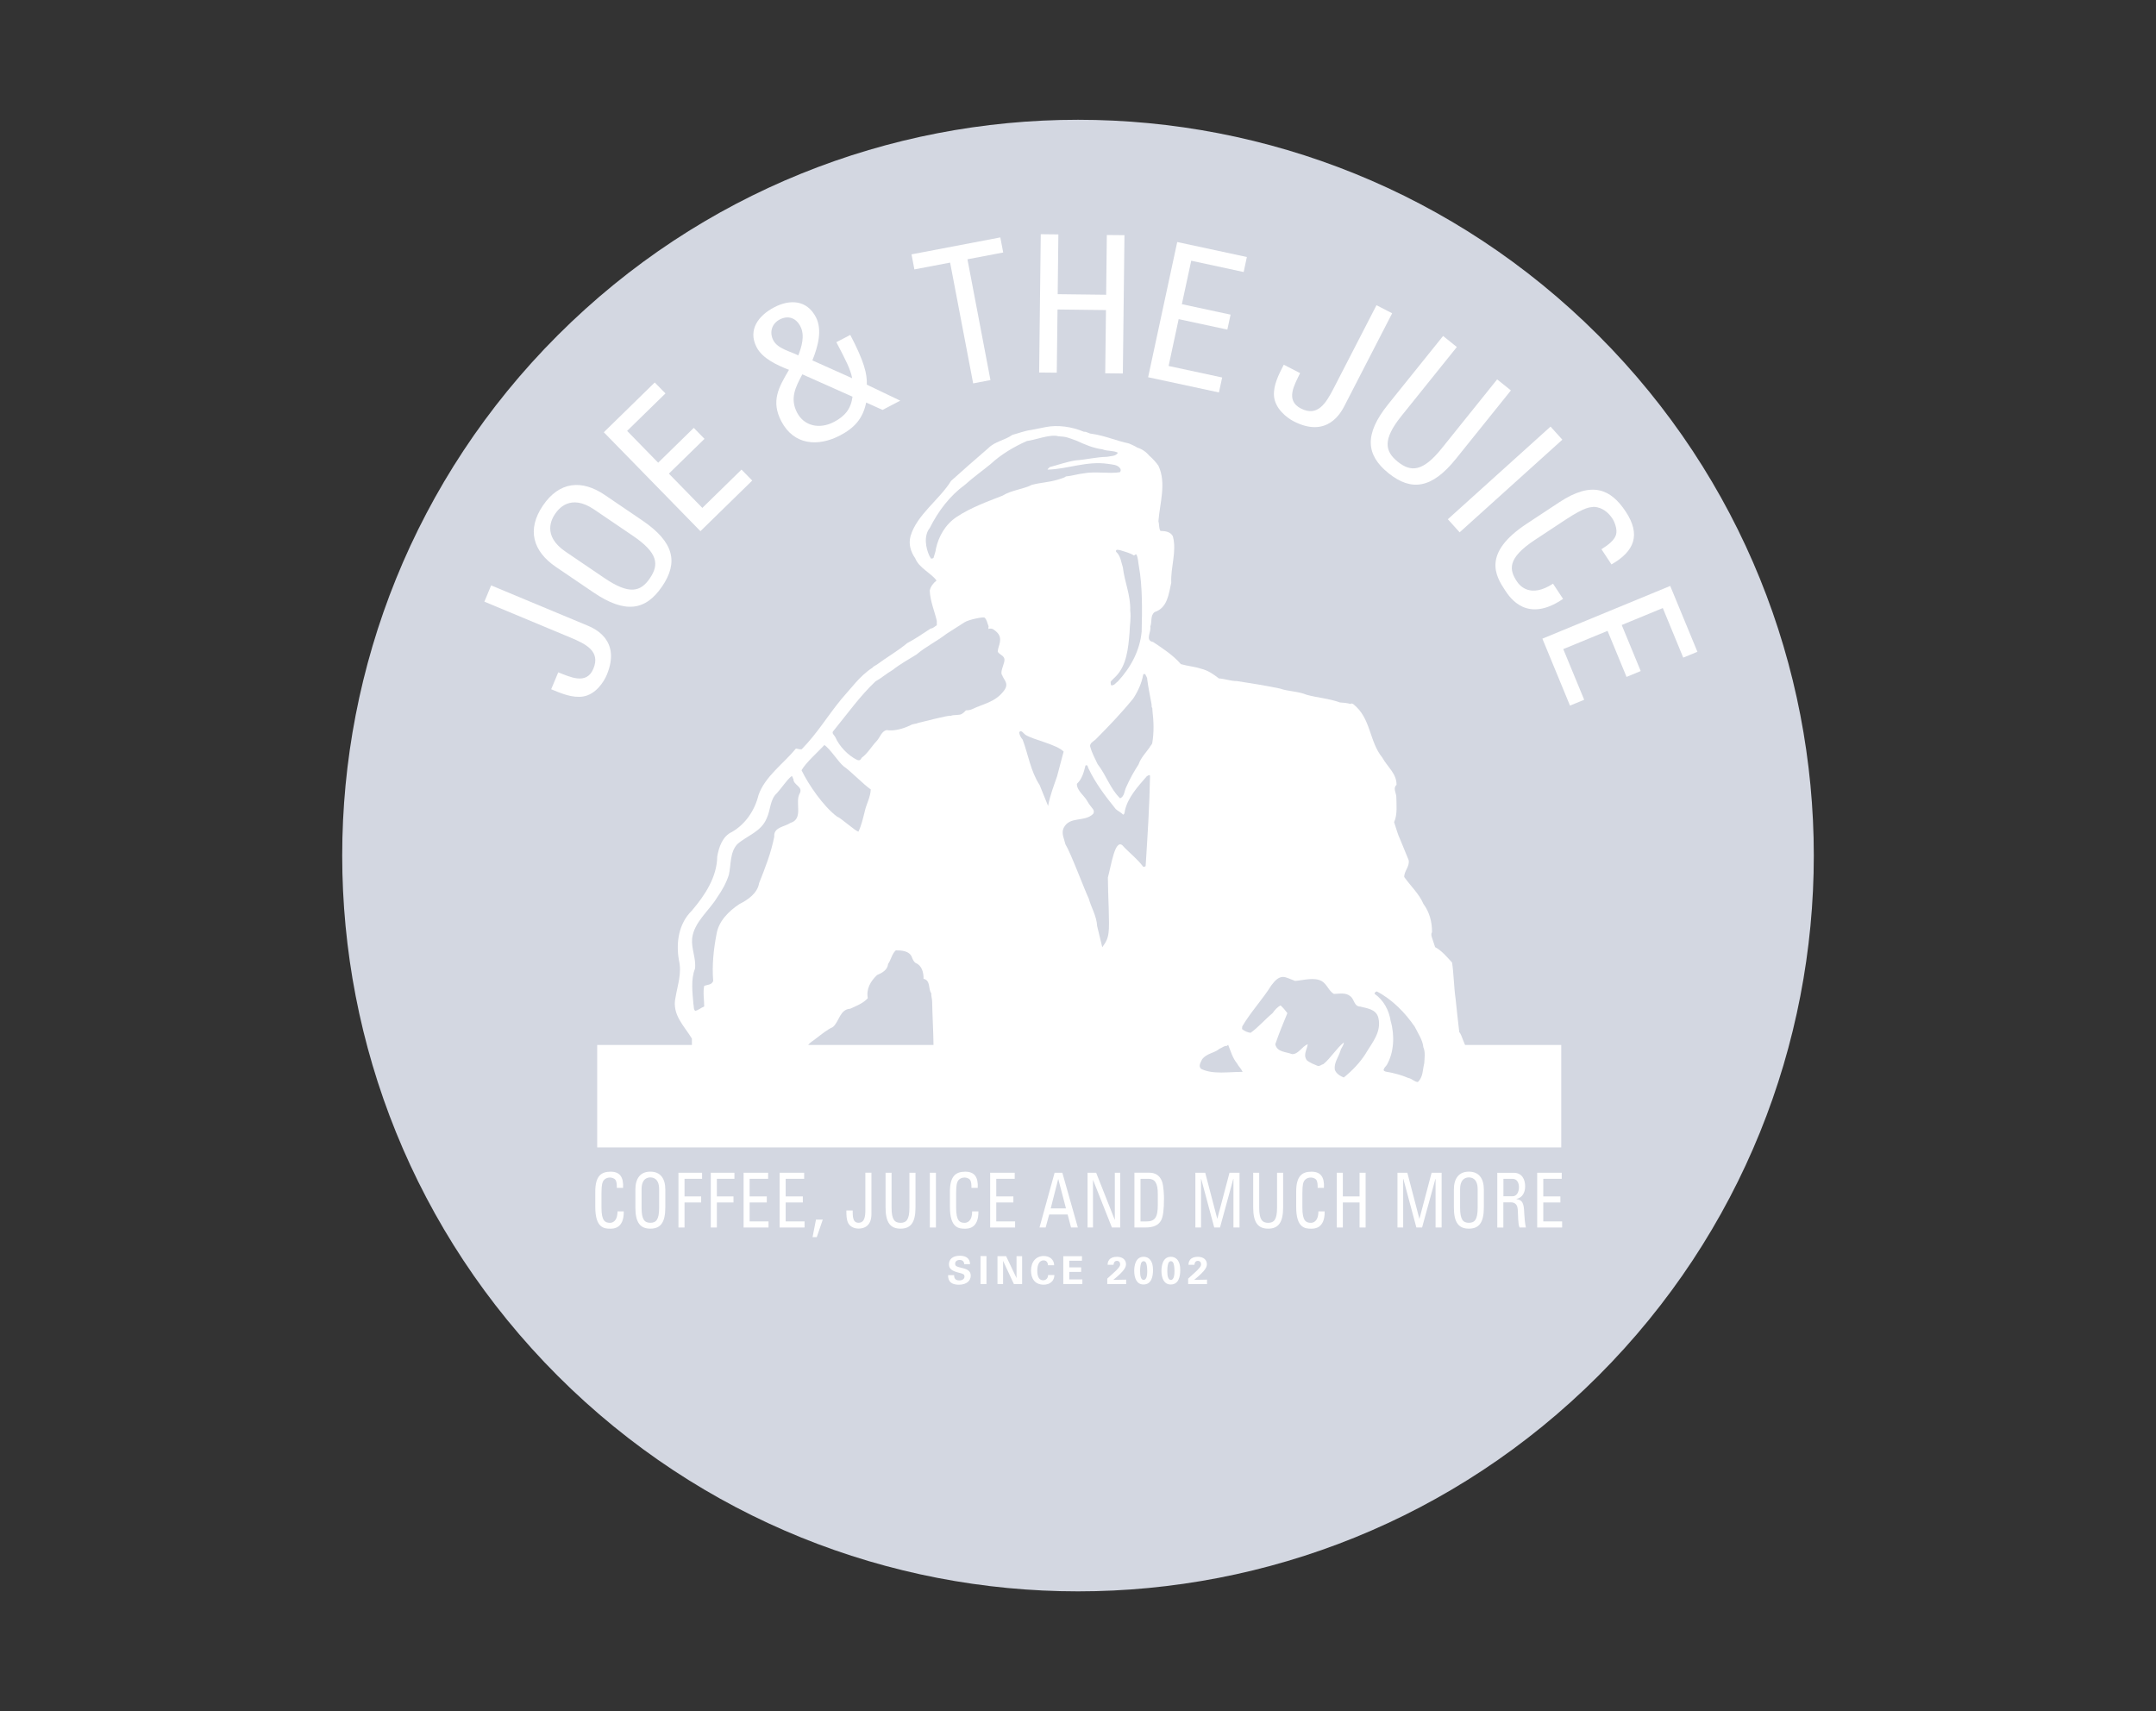 <svg width="126" height="100" viewBox="0 0 126 100" fill="none" xmlns="http://www.w3.org/2000/svg">
<rect x="0" y="0" width="126" height="100" fill="#333333" stroke="none"/>
<g clip-path="url(#clip0_1689_1765)">
<path d="M93.407 80.407C110.2 63.614 110.2 36.388 93.407 19.595C76.614 2.802 49.387 2.802 32.594 19.595C15.801 36.388 15.801 63.614 32.594 80.407C49.387 97.2 76.614 97.2 93.407 80.407Z" fill="#D3D7E1"/>
<path d="M47.613 53.453C47.59 53.478 47.569 53.505 47.548 53.535C47.384 53.781 47.319 54.081 47.369 54.374C47.449 54.842 47.686 55.271 48.042 55.589C48.077 55.622 48.113 55.654 48.151 55.685C48.494 55.988 48.931 56.163 49.389 56.184C49.69 56.196 49.984 56.087 50.201 55.879C50.211 55.868 50.222 55.858 50.23 55.847C50.26 55.816 50.283 55.78 50.3 55.742C50.321 55.698 50.318 55.645 50.295 55.601C50.279 55.57 50.255 55.54 50.228 55.513C50.171 55.458 50.108 55.408 50.043 55.364C49.782 55.189 49.534 54.994 49.301 54.784L49.259 54.742C48.992 54.464 48.735 54.174 48.496 53.873C48.38 53.73 48.25 53.598 48.111 53.478C48.052 53.43 47.987 53.39 47.916 53.365C47.863 53.344 47.804 53.342 47.749 53.356C47.695 53.373 47.649 53.407 47.611 53.451" fill="white"/>
<path d="M48.138 52.892C48.094 52.936 48.056 52.989 48.027 53.046C48.006 53.086 47.995 53.13 47.998 53.176C48.002 53.222 48.021 53.264 48.048 53.3C48.086 53.348 48.132 53.392 48.183 53.426C48.309 53.514 48.437 53.596 48.569 53.672C48.796 53.807 49.011 53.964 49.206 54.141C49.444 54.379 49.66 54.637 49.852 54.91C49.946 55.043 50.051 55.169 50.163 55.289C50.213 55.341 50.27 55.386 50.333 55.419C50.386 55.446 50.445 55.457 50.503 55.451C50.558 55.44 50.611 55.417 50.653 55.381C50.678 55.362 50.701 55.339 50.722 55.316C50.907 55.11 51.002 54.837 50.985 54.559C50.96 54.164 50.812 53.786 50.562 53.477C50.48 53.371 50.39 53.273 50.293 53.18C49.95 52.846 49.507 52.636 49.032 52.583C48.752 52.552 48.471 52.627 48.241 52.793C48.204 52.823 48.168 52.856 48.134 52.89" fill="white"/>
<path d="M53.676 53.178C53.663 53.193 53.65 53.209 53.638 53.224C53.543 53.365 53.508 53.537 53.535 53.706C53.581 53.975 53.718 54.221 53.919 54.404C53.941 54.422 53.962 54.441 53.983 54.458C54.18 54.633 54.43 54.731 54.693 54.744C54.87 54.75 55.04 54.683 55.166 54.561C55.187 54.54 55.204 54.517 55.215 54.492C55.227 54.467 55.225 54.437 55.215 54.412C55.204 54.393 55.191 54.376 55.177 54.361C55.143 54.33 55.107 54.3 55.069 54.275C54.92 54.174 54.777 54.063 54.645 53.943L54.62 53.92C54.466 53.76 54.321 53.594 54.182 53.422C54.115 53.34 54.041 53.264 53.962 53.195C53.928 53.167 53.89 53.144 53.85 53.13C53.821 53.119 53.787 53.117 53.755 53.125C53.724 53.136 53.697 53.155 53.676 53.18" fill="white"/>
<path d="M53.976 52.856C53.951 52.881 53.93 52.913 53.913 52.944C53.901 52.968 53.897 52.993 53.897 53.018C53.899 53.045 53.909 53.069 53.926 53.09C53.949 53.117 53.974 53.142 54.004 53.163C54.075 53.214 54.149 53.26 54.224 53.304C54.355 53.382 54.477 53.472 54.588 53.573C54.725 53.71 54.849 53.857 54.958 54.014C55.013 54.09 55.072 54.164 55.137 54.231C55.166 54.26 55.198 54.286 55.236 54.305C55.265 54.321 55.301 54.328 55.332 54.321C55.364 54.315 55.393 54.303 55.419 54.282C55.433 54.271 55.446 54.258 55.458 54.244C55.563 54.126 55.618 53.968 55.61 53.811C55.595 53.584 55.511 53.367 55.368 53.19C55.322 53.129 55.269 53.073 55.215 53.02C55.019 52.829 54.765 52.707 54.491 52.678C54.332 52.661 54.17 52.703 54.039 52.797C54.016 52.814 53.997 52.833 53.978 52.854" fill="white"/>
<path d="M56.869 54.385C56.858 54.397 56.848 54.41 56.837 54.425C56.758 54.545 56.726 54.692 56.751 54.835C56.791 55.064 56.907 55.272 57.079 55.428C57.096 55.444 57.115 55.459 57.132 55.474C57.3 55.621 57.512 55.707 57.735 55.718C57.886 55.722 58.031 55.665 58.139 55.56C58.156 55.543 58.17 55.522 58.181 55.501C58.191 55.478 58.191 55.453 58.181 55.432C58.172 55.415 58.162 55.402 58.149 55.39C58.122 55.362 58.09 55.337 58.059 55.316C57.928 55.228 57.802 55.129 57.687 55.022C57.552 54.883 57.424 54.738 57.304 54.589C57.247 54.517 57.184 54.454 57.117 54.395C57.087 54.372 57.056 54.353 57.022 54.339C56.997 54.328 56.968 54.328 56.943 54.334C56.915 54.343 56.892 54.36 56.875 54.381" fill="white"/>
<path d="M57.126 54.112C57.105 54.135 57.086 54.16 57.071 54.187C57.06 54.206 57.056 54.229 57.056 54.25C57.058 54.273 57.067 54.294 57.081 54.311C57.1 54.337 57.123 54.355 57.147 54.374C57.208 54.416 57.271 54.456 57.336 54.494C57.447 54.559 57.55 54.637 57.647 54.723C57.763 54.839 57.868 54.965 57.962 55.1C58.008 55.165 58.059 55.226 58.114 55.285C58.139 55.31 58.166 55.331 58.198 55.348C58.223 55.36 58.252 55.367 58.282 55.362C58.309 55.358 58.334 55.346 58.355 55.329C58.368 55.318 58.379 55.308 58.389 55.297C58.479 55.196 58.526 55.064 58.517 54.927C58.505 54.734 58.433 54.549 58.311 54.398C58.271 54.345 58.227 54.297 58.181 54.252C58.015 54.089 57.798 53.986 57.565 53.96C57.428 53.946 57.289 53.981 57.178 54.061C57.159 54.076 57.142 54.091 57.126 54.109" fill="white"/>
<path d="M91.242 61.069H34.901V67.056H91.242V61.069Z" fill="white"/>
<path d="M35.798 66.079C35.947 65.101 36.181 65.7 36.09 64.626C36.084 63.514 35.91 62.944 35.746 61.87C35.746 61.803 35.739 61.757 35.821 61.698C36.467 61.645 37.024 61.511 37.715 61.511C38.369 61.502 39.023 61.382 39.715 61.406C39.954 61.307 40.226 61.458 40.436 61.277V60.699C39.986 59.949 39.248 59.295 39.481 58.279C39.601 57.558 39.858 56.875 39.677 56.116C39.496 55.065 39.669 53.968 40.436 53.215C41.218 52.299 41.901 51.239 41.916 50.06C42.013 49.505 42.223 48.872 42.78 48.618C43.577 48.159 44.117 47.34 44.327 46.469C44.703 45.38 45.778 44.644 46.513 43.749C46.612 43.749 46.724 43.81 46.852 43.787C47.768 42.855 48.361 41.84 49.166 40.865C49.721 40.249 50.255 39.49 50.985 39.025C51.029 38.95 51.151 38.905 51.239 38.844C51.826 38.409 52.465 38.048 53.02 37.583C53.493 37.343 53.936 37.02 54.386 36.734C54.535 36.725 54.634 36.605 54.748 36.538V36.284C54.613 35.697 54.365 35.149 54.336 34.518C54.38 34.285 54.538 34.083 54.733 33.925C54.38 33.461 53.72 33.204 53.486 32.626C53.23 32.258 53.081 31.8 53.215 31.327C53.583 30.08 54.899 29.208 55.582 28.104C56.259 27.497 57.039 26.805 57.76 26.189C58.143 25.798 58.721 25.731 59.164 25.415C59.526 25.319 59.886 25.176 60.247 25.13C60.51 25.077 60.817 25.016 61.096 24.963C61.818 24.814 62.658 24.94 63.35 25.235C63.501 25.211 63.628 25.34 63.785 25.348C64.552 25.453 65.244 25.762 65.986 25.92C66.152 25.996 66.318 26.063 66.468 26.16C66.73 26.235 66.987 26.414 67.159 26.626C67.361 26.799 67.542 26.994 67.7 27.219C68.181 28.232 67.775 29.42 67.7 30.465C67.758 30.646 67.714 30.871 67.819 31.028C68.103 31.037 68.383 31.066 68.54 31.329C68.788 32.216 68.406 33.133 68.45 34.056C68.301 34.695 68.24 35.521 67.481 35.769C67.21 35.973 67.338 36.341 67.225 36.618C67.3 36.919 66.894 37.43 67.391 37.52C67.962 37.903 68.547 38.279 69.013 38.813C69.396 38.926 69.825 38.956 70.201 39.084C70.584 39.174 70.916 39.399 71.231 39.647C71.578 39.671 71.938 39.805 72.299 39.805C73.096 39.925 73.975 40.068 74.801 40.24C75.297 40.413 75.869 40.398 76.356 40.602C77.01 40.783 77.685 40.821 78.303 41.052C78.537 41.066 78.709 41.081 78.934 41.142C78.978 41.083 79.024 41.127 79.077 41.142C80.136 41.968 80.002 43.32 80.79 44.283C81.091 44.831 81.625 45.214 81.616 45.868C81.4 46.049 81.587 46.335 81.602 46.551C81.61 47.001 81.677 47.619 81.473 48.046C81.593 48.391 81.675 48.744 81.835 49.076C82.001 49.475 82.159 49.873 82.323 50.264C82.398 50.64 82.052 50.903 82.066 51.256C82.442 51.782 82.945 52.248 83.187 52.826C83.54 53.299 83.698 53.886 83.689 54.487C83.628 54.554 83.651 54.674 83.674 54.758L83.87 55.351C84.252 55.553 84.561 55.923 84.862 56.253C84.959 56.898 84.967 57.672 85.066 58.364C85.133 59.017 85.209 59.692 85.283 60.325C85.425 60.415 85.659 61.393 85.854 61.414C86.958 61.376 88.205 61.633 89.46 61.542C89.693 61.513 89.977 61.691 90.166 61.452C90.843 62.331 89.903 62.526 90.105 63.592C90.24 64.357 90.301 65.154 90.195 65.951C90.181 66.724 89.947 66.644 90.029 66.659C90.059 66.749 35.855 66.192 35.803 66.087M54.556 61.094C54.556 60.472 54.483 59.183 54.477 58.553C54.477 58.38 54.416 58.229 54.424 58.05C54.237 57.788 54.401 57.306 53.974 57.201C53.98 56.833 53.875 56.427 53.524 56.285C53.396 56.209 53.343 56.066 53.291 55.938C53.148 55.561 52.675 55.54 52.351 55.54C52.118 55.759 52.08 56.081 51.901 56.337C51.872 56.69 51.54 56.863 51.256 56.984C50.88 57.338 50.611 57.796 50.716 58.336C50.444 58.637 50.047 58.786 49.688 58.952C49.08 58.99 49.057 59.682 48.681 60.018C48.336 60.176 48.021 60.438 47.726 60.663C47.665 60.716 47.18 61.035 47.241 61.094H54.561H54.556Z" fill="white"/>
<path d="M64.431 26.261C64.731 26.381 65.046 26.313 65.332 26.456C65.213 26.675 64.927 26.643 64.702 26.696C64.071 26.711 63.47 26.862 62.862 26.906C62.337 26.988 61.841 27.169 61.33 27.303C61.315 27.371 61.225 27.379 61.225 27.446C62.389 27.417 63.516 26.927 64.742 27.108C64.99 27.154 65.32 27.137 65.478 27.394C65.507 27.461 65.501 27.543 65.448 27.596C64.824 27.701 64.012 27.535 63.337 27.663C62.978 27.701 62.654 27.814 62.293 27.844C62.188 27.94 61.889 27.999 61.767 28.046C61.242 28.197 60.834 28.197 60.308 28.334C59.759 28.605 59.114 28.642 58.595 28.964C57.678 29.326 56.747 29.656 55.906 30.211C55.244 30.654 54.855 31.346 54.697 32.067C54.682 32.254 54.601 32.429 54.554 32.607C54.517 32.637 54.464 32.645 54.411 32.645L54.321 32.496C54.096 32.023 53.976 31.31 54.336 30.858C54.832 29.874 55.492 28.987 56.408 28.319C56.89 27.884 57.386 27.537 57.888 27.125C58.513 26.547 59.257 26.109 60.014 25.773C60.487 25.72 61.374 25.359 61.853 25.495C62.32 25.519 62.41 25.571 62.921 25.758C63.403 25.983 63.89 26.187 64.431 26.261Z" fill="#D3D7E1"/>
<path d="M46.37 45.517C46.347 45.885 46.934 45.953 46.747 46.352C46.423 46.877 46.995 47.847 46.19 48.095C45.859 48.32 45.197 48.343 45.25 48.892C45.063 49.846 44.716 50.725 44.363 51.612C44.266 52.205 43.709 52.587 43.213 52.835C42.582 53.249 41.996 53.842 41.876 54.586C41.703 55.48 41.605 56.405 41.68 57.328C41.605 57.561 41.342 57.546 41.155 57.614C41.073 58.005 41.155 58.425 41.155 58.822C40.974 58.89 40.825 59.033 40.629 59.077C40.516 58.978 40.562 58.814 40.524 58.677C40.471 58.023 40.366 57.244 40.614 56.619C40.696 56.024 40.396 55.469 40.448 54.853C40.553 53.891 41.447 53.224 41.914 52.442C42.206 52.028 42.448 51.593 42.597 51.12C42.731 50.519 42.649 49.821 43.084 49.339C43.671 48.82 44.497 48.61 44.813 47.807C45.038 47.334 44.993 46.724 45.405 46.35C45.691 46.041 45.925 45.652 46.24 45.372C46.353 45.343 46.301 45.477 46.368 45.515" fill="#D3D7E1"/>
<path d="M63.619 44.922C64.017 45.763 64.597 46.531 65.204 47.281C65.339 47.409 65.52 47.477 65.639 47.611C65.738 47.567 65.724 47.445 65.745 47.357C65.925 46.583 66.512 45.952 67.029 45.357C67.09 45.349 67.149 45.244 67.21 45.334C67.18 47.092 67.067 48.828 66.953 50.615C66.916 50.653 66.863 50.659 66.81 50.653C66.443 50.163 65.984 49.833 65.585 49.392C65.156 49.068 64.954 50.516 64.746 51.284C64.746 52.261 64.862 54.021 64.786 54.502C64.746 54.845 64.643 55.055 64.418 55.358L64.118 54.117C64.088 53.531 63.779 53.058 63.63 52.518C63.382 52.001 62.572 49.829 62.265 49.341C62.198 49.032 62.011 48.711 62.16 48.387C62.514 47.68 63.369 48.063 63.874 47.575C63.941 47.508 63.941 47.38 63.888 47.304C63.783 47.161 63.632 46.989 63.55 46.831C63.363 46.486 62.934 46.215 62.934 45.809C63.241 45.523 63.34 45.126 63.436 44.742C63.579 44.651 63.571 44.855 63.617 44.922" fill="#D3D7E1"/>
<path d="M59.945 42.954C60.426 43.246 61.769 43.511 62.16 43.925L61.778 45.366C61.582 45.937 61.364 46.492 61.252 47.102L60.756 45.876C60.23 45.073 60.096 44.111 59.764 43.223C59.667 43.11 59.577 42.961 59.562 42.794C59.69 42.614 59.819 42.885 59.945 42.952" fill="#D3D7E1"/>
<path d="M67.044 39.695C67.111 40.191 67.21 40.67 67.298 41.151L67.308 41.322C67.37 41.412 67.336 41.414 67.351 41.536C67.426 42.16 67.449 42.806 67.336 43.445C67.306 43.535 67.208 43.603 67.187 43.678C66.962 43.994 66.661 44.303 66.541 44.671C66.262 45.099 66.022 45.535 65.82 45.993C65.707 46.218 65.715 46.556 65.459 46.655C64.866 46.069 64.647 45.295 64.145 44.656C63.987 44.317 63.806 43.987 63.709 43.626C63.68 43.439 63.897 43.325 64.016 43.228C64.805 42.432 65.511 41.702 66.232 40.817C66.51 40.388 66.728 39.907 66.81 39.428C66.833 39.367 66.907 39.39 66.939 39.413C66.962 39.512 67.058 39.585 67.044 39.699" fill="#D3D7E1"/>
<path d="M49.297 44.779C49.665 45.019 50.512 45.887 50.888 46.135C50.873 46.579 50.64 46.97 50.543 47.397C50.438 47.811 50.348 48.231 50.167 48.605C49.934 48.53 49.135 47.794 48.91 47.718C48.113 47.117 47.249 45.856 46.843 45.013C47.115 44.546 47.802 43.947 48.178 43.541C48.494 43.736 49.013 44.552 49.297 44.777" fill="#D3D7E1"/>
<path d="M82.695 60.031C82.882 60.414 83.138 60.767 83.183 61.202C83.311 61.494 83.25 61.841 83.235 62.14C83.138 62.516 83.174 62.951 82.859 63.237C82.657 63.222 82.497 63.027 82.318 63.004C81.898 62.823 81.425 62.697 80.981 62.627C80.937 62.606 80.853 62.589 80.862 62.516C80.885 62.411 80.975 62.335 81.042 62.245C81.471 61.517 81.515 60.496 81.276 59.684C81.179 59.045 80.87 58.461 80.336 58.084C80.321 58.032 80.359 58.009 80.389 57.971L80.464 57.941C81.351 58.4 82.125 59.182 82.697 60.029" fill="#D3D7E1"/>
<path d="M58.568 39.457C58.437 39.324 58.643 38.885 58.679 38.717C58.795 38.313 58.456 38.315 58.309 38.092C58.324 37.903 58.349 37.865 58.404 37.672C58.521 37.252 58.418 37.035 58.067 36.789C58.006 36.747 57.882 36.709 57.779 36.758C57.746 36.745 57.771 36.633 57.775 36.598C57.697 36.429 57.682 36.221 57.54 36.097C57.474 36.036 56.598 36.211 56.356 36.375C56.018 36.593 55.658 36.819 55.311 37.043C54.739 37.487 54.102 37.788 53.56 38.252C53.093 38.544 52.597 38.809 52.17 39.154C51.803 39.364 51.54 39.612 51.163 39.822C50.276 40.657 49.517 41.723 48.714 42.707C48.565 42.841 48.767 42.97 48.819 43.083C49.044 43.602 49.541 44.134 50.066 44.397C50.201 44.464 50.291 44.435 50.352 44.292C50.728 44.014 50.945 43.6 51.254 43.285C51.435 43.075 51.525 42.736 51.809 42.669C52.29 42.736 52.784 42.587 53.213 42.383C53.362 42.293 53.529 42.316 53.686 42.24C53.777 42.232 55.488 41.767 55.563 41.837C55.713 41.755 56.076 41.822 56.219 41.717C56.306 41.664 56.381 41.593 56.451 41.513C56.564 41.513 56.68 41.5 56.802 41.45C57.453 41.13 58.17 41.046 58.681 40.354C58.994 39.932 58.65 39.726 58.568 39.457Z" fill="#D3D7E1"/>
<path d="M66.27 32.467C66.316 32.444 66.367 32.377 66.413 32.406C66.518 32.608 66.512 32.85 66.556 33.075C66.773 34.269 66.752 35.667 66.72 36.913C66.615 38.034 66.075 39.017 65.331 39.821C65.196 39.911 65.135 40.06 64.954 40.054C64.887 40.008 64.931 39.919 64.902 39.858C64.931 39.791 65.053 39.69 65.225 39.514C65.839 38.881 65.94 37.891 66.014 36.951C66.022 36.508 66.11 36.14 66.052 35.673C66.081 34.786 65.722 34.02 65.623 33.163C65.518 32.847 65.494 32.48 65.225 32.246C65.179 32.065 65.398 32.15 65.473 32.156C65.745 32.252 66.031 32.305 66.27 32.465" fill="#D3D7E1"/>
<path d="M75.699 57.327C76.195 57.283 76.811 57.094 77.254 57.342C77.555 57.529 77.66 57.914 77.952 58.086C78.291 58.078 78.644 57.996 78.907 58.215C79.161 58.395 79.125 58.816 79.485 58.824C79.89 58.929 80.424 58.974 80.553 59.478C80.754 60.319 80.185 60.935 79.794 61.603C79.478 62.099 79.014 62.587 78.532 62.97C78.329 62.894 78.074 62.736 78.007 62.505C77.954 62.093 78.232 61.776 78.339 61.401C78.383 61.236 78.541 61.086 78.534 60.922C78.106 61.267 77.761 61.845 77.347 62.184C77.219 62.213 77.113 62.35 76.964 62.274C76.783 62.207 76.611 62.125 76.447 62.02C76.334 61.952 76.319 61.87 76.281 61.763C76.243 61.486 76.401 61.267 76.424 61.027C76.085 61.156 75.884 61.62 75.507 61.605C75.162 61.462 74.629 61.5 74.53 61.027C74.734 60.426 74.988 59.81 75.236 59.209C75.123 59.051 74.98 58.887 74.839 58.759C74.658 58.849 74.486 59.036 74.372 59.209C73.943 59.562 73.531 60.044 73.088 60.359C72.922 60.344 72.734 60.26 72.585 60.14L72.6 59.983C73.088 59.148 73.788 58.406 74.299 57.586C74.509 57.315 74.748 57.014 75.125 57.113C75.326 57.174 75.507 57.262 75.703 57.332" fill="#D3D7E1"/>
<path d="M72.297 62.156C72.388 62.328 72.545 62.463 72.621 62.644C71.847 62.629 70.893 62.816 70.187 62.463C70.02 62.291 70.178 62.072 70.254 61.908C70.517 61.555 70.952 61.555 71.269 61.292C71.412 61.239 71.547 61.105 71.698 61.126L71.774 61.059C71.931 61.435 72.028 61.832 72.299 62.154" fill="#D3D7E1"/>
<path d="M58.818 62.745C58.645 62.914 58.609 63.086 58.607 63.202C58.607 63.229 58.607 63.263 58.616 63.296C58.633 63.401 58.683 63.532 58.809 63.662C59.333 64.196 60.92 64.398 62.12 64.41C62.48 64.413 65.641 64.41 65.654 63.267C65.665 62.125 62.503 62.062 62.141 62.058C60.941 62.048 59.352 62.22 58.818 62.743" fill="white"/>
<path d="M55.416 61.707C55.219 61.9 55.175 62.096 55.175 62.226C55.175 62.258 55.175 62.293 55.183 62.331C55.202 62.451 55.261 62.6 55.408 62.75C56.219 63.576 59.413 63.973 62.217 63.998C65.023 64.026 68.225 63.687 69.049 62.878C69.247 62.684 69.291 62.487 69.291 62.359C69.291 62.228 69.253 62.031 69.06 61.833C68.248 61.007 65.055 60.612 62.249 60.584C59.444 60.559 56.242 60.895 55.416 61.707Z" fill="white"/>
<path d="M65.293 63.263C65.288 63.712 63.869 64.064 62.124 64.047C60.38 64.03 58.967 63.654 58.971 63.204C58.975 62.756 60.394 62.403 62.139 62.419C63.884 62.436 65.297 62.813 65.293 63.263Z" fill="white"/>
<path d="M68.854 62.303C68.847 63.046 65.843 63.622 62.143 63.588C58.446 63.552 55.452 62.924 55.461 62.179C55.467 61.435 58.471 60.861 62.169 60.897C65.867 60.931 68.86 61.561 68.854 62.303Z" fill="white"/>
<path d="M58.004 61.947C57.853 62.096 57.821 62.249 57.819 62.352C57.819 62.378 57.819 62.407 57.825 62.439C57.84 62.533 57.884 62.649 57.996 62.762C58.534 63.311 60.567 63.521 62.143 63.538C63.72 63.553 65.757 63.378 66.306 62.84C66.457 62.691 66.491 62.537 66.491 62.434C66.491 62.331 66.463 62.176 66.314 62.025C65.776 61.476 63.743 61.266 62.164 61.251C60.588 61.236 58.551 61.408 58.002 61.949" fill="white"/>
<path d="M66.198 62.591C66.194 63.024 64.412 63.358 62.217 63.335C60.022 63.316 58.246 62.949 58.25 62.518C58.254 62.087 60.037 61.752 62.232 61.773C64.426 61.794 66.203 62.16 66.198 62.591Z" fill="white"/>
<path d="M66.487 62.314L69.199 62.16L67.174 61.017L64.811 61.353L65.823 62.253L66.487 62.314Z" fill="white"/>
<path d="M66.295 62.466C66.295 62.466 63.029 63.328 61.948 62.695C61.948 62.695 62.186 62.727 64.567 61.854C64.567 61.854 66.529 61.72 66.297 62.466" fill="white"/>
<path d="M66.583 57.592L66.707 57.495L65.856 57.899L66.31 59.19L66.695 58.946C66.892 58.82 66.998 58.797 67.046 58.794C67.073 58.866 67.096 58.94 67.098 59.007C67.103 59.225 67.006 59.404 67 59.415L66.989 59.436L66.979 59.461C66.775 59.965 66.077 60.024 66.07 60.024L65.869 60.039L65.774 60.22L65.143 61.458H65.738C66.863 61.447 67.346 61.042 67.397 60.995L67.363 61.023C68.879 59.957 68.578 58.437 68.566 58.372L68.572 58.427C68.534 57.743 68.118 57.506 67.872 57.424C67.445 57.283 66.741 57.403 66.585 57.592" fill="white"/>
<path d="M66.876 57.693C66.876 57.693 68.164 57.222 68.223 58.318C68.223 58.318 68.507 59.657 67.168 60.599C67.168 60.599 66.766 60.958 65.747 60.965L66.108 60.256C66.108 60.256 67.033 60.195 67.328 59.468C67.328 59.468 67.628 58.959 67.363 58.433C67.363 58.433 67.184 58.084 66.514 58.513L66.318 57.958L66.876 57.693Z" fill="white"/>
<path d="M57.546 57.119C57.361 57.315 57.346 57.491 57.348 57.559C57.321 59.453 58.114 62.688 61.258 62.795L63.031 62.751C66.245 62.48 66.832 59.068 66.693 57.302C66.674 56.863 66.028 56.121 61.935 56.215C59.539 56.272 58.061 56.575 57.546 57.117" fill="white"/>
<path d="M61.813 56.507C66.165 56.406 66.201 57.26 66.201 57.26C66.201 57.26 66.571 62.007 62.89 62.318L62.322 62.333L61.71 62.347L61.141 62.362C57.449 62.236 57.579 57.474 57.579 57.474C57.579 57.474 57.554 56.606 61.813 56.505" fill="white"/>
<path d="M65.875 57.427C65.883 57.721 64.124 58.003 61.946 58.057C59.77 58.112 57.998 57.919 57.992 57.624C57.983 57.33 59.74 56.937 61.916 56.882C64.094 56.828 65.868 57.133 65.875 57.427Z" fill="white"/>
<path d="M36.048 69.418C36.053 69.235 36.04 69.054 35.967 68.953C35.893 68.85 35.727 68.816 35.653 68.816C35.361 68.816 35.245 69.02 35.233 69.064C35.222 69.1 35.151 69.18 35.151 69.729V70.584C35.151 71.368 35.374 71.463 35.649 71.463C35.756 71.463 36.084 71.419 36.089 70.794H36.454C36.469 71.806 35.849 71.806 35.668 71.806C35.321 71.806 34.789 71.778 34.789 70.538V69.634C34.789 68.73 35.136 68.474 35.685 68.474C36.233 68.474 36.448 68.802 36.414 69.422H36.048" fill="white"/>
<path d="M38.008 71.461C37.672 71.461 37.495 71.284 37.495 70.582V69.502C37.495 68.833 37.896 68.81 38.008 68.81C38.119 68.81 38.521 68.833 38.521 69.502V70.582C38.521 71.282 38.344 71.461 38.008 71.461ZM38.008 71.804C38.599 71.804 38.882 71.453 38.882 70.568V69.516C38.882 68.877 38.596 68.472 38.008 68.472C37.419 68.472 37.133 68.879 37.133 69.516V70.568C37.133 71.455 37.419 71.804 38.008 71.804Z" fill="white"/>
<path d="M39.65 71.737V68.537H41.031V68.892H40.005V69.92H40.976V70.274H40.005V71.737H39.65Z" fill="white"/>
<path d="M41.54 71.737V68.537H42.921V68.892H41.895V69.92H42.866V70.274H41.895V71.737H41.54Z" fill="white"/>
<path d="M43.457 71.737V68.537H44.891V68.892H43.81V69.92H44.813V70.274H43.81V71.381H44.914V71.737H43.457Z" fill="white"/>
<path d="M45.561 71.737V68.537H46.997V68.892H45.916V69.92H46.919V70.274H45.916V71.381H47.02V71.737H45.561Z" fill="white"/>
<path d="M47.687 71.276H48.084L47.733 72.3H47.487L47.687 71.276Z" fill="white"/>
<path d="M49.831 70.744C49.839 71.032 49.808 71.46 50.171 71.46C50.535 71.46 50.573 71.088 50.573 70.697V68.534H50.928V70.941C50.928 71.114 50.924 71.801 50.161 71.801C50.007 71.801 49.709 71.738 49.574 71.486C49.463 71.273 49.463 70.998 49.463 70.742H49.833" fill="white"/>
<path d="M51.75 68.537H52.105V70.585C52.105 71.285 52.29 71.463 52.627 71.463C52.963 71.463 53.148 71.287 53.148 70.585V68.537H53.503V70.568C53.503 71.455 53.217 71.804 52.629 71.804C52.04 71.804 51.754 71.453 51.754 70.568V68.537" fill="white"/>
<path d="M54.697 68.537H54.342V71.737H54.697V68.537Z" fill="white"/>
<path d="M56.772 69.418C56.776 69.235 56.764 69.054 56.69 68.953C56.617 68.85 56.451 68.816 56.379 68.816C56.087 68.816 55.969 69.02 55.959 69.064C55.946 69.1 55.877 69.18 55.877 69.729V70.584C55.877 71.368 56.1 71.463 56.375 71.463C56.482 71.463 56.81 71.419 56.814 70.794H57.18C57.195 71.806 56.575 71.806 56.394 71.806C56.047 71.806 55.515 71.778 55.515 70.538V69.634C55.515 68.73 55.862 68.474 56.411 68.474C56.959 68.474 57.174 68.802 57.14 69.422H56.774" fill="white"/>
<path d="M57.867 71.737V68.537H59.301V68.892H58.223V69.92H59.223V70.274H58.223V71.381H59.324V71.737H57.867Z" fill="white"/>
<path d="M62.297 70.62H61.406L61.841 68.913H61.849L62.297 70.62ZM60.752 71.737H61.109L61.317 70.976H62.394L62.593 71.737H62.991L62.085 68.537H61.633L60.75 71.737H60.752Z" fill="white"/>
<path d="M65.467 68.537V71.737H64.982L63.882 68.962H63.876V71.737H63.558V68.537H64.061L65.143 71.276H65.152V68.537H65.467Z" fill="white"/>
<path d="M66.653 68.892H67.119C67.489 68.892 67.664 69.131 67.664 69.777V70.424C67.664 71.168 67.483 71.383 66.989 71.383H66.653V68.892ZM66.297 71.736H66.936C67.422 71.736 67.704 71.599 67.855 71.324C67.971 71.112 68.025 70.716 68.025 70.033C68.025 69.932 68.013 69.293 67.901 69.022C67.763 68.681 67.508 68.534 67.153 68.534H66.297V71.734V71.736Z" fill="white"/>
<path d="M70.191 71.737H69.859V68.537H70.435L71.137 71.222H71.143L71.854 68.537H72.44V71.737H72.085V68.892H72.076L71.299 71.737H70.962L70.199 68.892H70.191V71.737Z" fill="white"/>
<path d="M73.235 68.537H73.59V70.585C73.59 71.285 73.775 71.463 74.112 71.463C74.448 71.463 74.633 71.287 74.633 70.585V68.537H74.988V70.568C74.988 71.455 74.702 71.804 74.114 71.804C73.525 71.804 73.239 71.453 73.239 70.568V68.537" fill="white"/>
<path d="M77.006 69.418C77.01 69.235 76.998 69.054 76.926 68.953C76.853 68.85 76.687 68.816 76.613 68.816C76.321 68.816 76.205 69.02 76.193 69.064C76.18 69.1 76.113 69.18 76.113 69.729V70.584C76.113 71.368 76.336 71.463 76.611 71.463C76.718 71.463 77.046 71.419 77.05 70.794H77.416C77.431 71.806 76.811 71.806 76.63 71.806C76.283 71.806 75.751 71.778 75.751 70.538V69.634C75.751 68.73 76.098 68.474 76.645 68.474C77.191 68.474 77.408 68.802 77.374 69.422H77.008" fill="white"/>
<path d="M78.124 71.737V68.537H78.478V69.92H79.455V68.537H79.808V71.737H79.455V70.274H78.478V71.737H78.124Z" fill="white"/>
<path d="M82.003 71.737H81.671V68.537H82.247L82.949 71.222H82.956L83.666 68.537H84.251V71.737H83.897V68.892H83.889L83.109 71.737H82.775L82.012 68.892H82.003V71.737Z" fill="white"/>
<path d="M85.844 71.461C85.508 71.461 85.331 71.284 85.331 70.582V69.502C85.331 68.833 85.733 68.81 85.844 68.81C85.955 68.81 86.357 68.833 86.357 69.502V70.582C86.357 71.282 86.18 71.461 85.844 71.461ZM85.844 71.804C86.435 71.804 86.718 71.453 86.718 70.568V69.516C86.718 68.877 86.433 68.472 85.844 68.472C85.255 68.472 84.967 68.879 84.967 69.516V70.568C84.967 71.455 85.253 71.804 85.844 71.804Z" fill="white"/>
<path d="M87.86 68.892H88.396C88.669 68.892 88.77 69.149 88.77 69.38C88.77 69.659 88.648 69.912 88.394 69.912H87.862V68.892M88.278 70.265C88.398 70.265 88.671 70.282 88.699 70.673C88.73 71.1 88.707 71.516 88.806 71.737H89.176C89.121 71.537 89.084 71.037 89.079 70.9C89.06 70.257 88.945 70.132 88.623 70.076V70.067C88.951 70 89.132 69.712 89.132 69.336C89.132 68.936 88.957 68.539 88.463 68.539H87.503V71.739H87.858V70.267H88.274L88.278 70.265Z" fill="white"/>
<path d="M89.836 71.737V68.537H91.27V68.892H90.192V69.92H91.192V70.274H90.192V71.381H91.293V71.737H89.836Z" fill="white"/>
<path d="M55.761 74.522C55.761 74.6 55.757 74.831 56.057 74.831C56.247 74.831 56.367 74.74 56.367 74.604C56.367 74.467 56.266 74.436 56.057 74.385C55.671 74.289 55.458 74.173 55.458 73.891C55.458 73.61 55.65 73.387 56.104 73.387C56.272 73.387 56.474 73.425 56.596 73.578C56.688 73.696 56.688 73.826 56.688 73.881H56.352C56.348 73.824 56.329 73.633 56.087 73.633C55.925 73.633 55.82 73.721 55.82 73.853C55.82 74.005 55.94 74.032 56.173 74.089C56.455 74.156 56.732 74.234 56.732 74.551C56.732 74.846 56.489 75.081 56.039 75.081C55.414 75.081 55.41 74.68 55.408 74.522H55.763" fill="white"/>
<path d="M57.651 73.407H57.302V75.041H57.651V73.407Z" fill="white"/>
<path d="M58.294 73.414H58.799L59.408 74.694V73.414H59.734V75.041H59.253L58.622 73.689V75.041H58.294V73.414Z" fill="white"/>
<path d="M61.25 73.944C61.244 73.887 61.223 73.658 60.987 73.658C60.729 73.658 60.62 73.927 60.62 74.263C60.62 74.36 60.619 74.822 60.96 74.822C61.107 74.822 61.246 74.73 61.252 74.513H61.62C61.614 74.61 61.605 74.761 61.473 74.896C61.328 75.045 61.145 75.079 60.998 75.079C60.437 75.079 60.254 74.665 60.254 74.261C60.254 73.744 60.542 73.403 61 73.403C61.355 73.403 61.605 73.62 61.605 73.944H61.25Z" fill="white"/>
<path d="M62.141 73.414H63.232V73.679H62.49V74.068H63.184V74.333H62.49V74.772H63.255V75.041H62.141V73.414Z" fill="white"/>
<path d="M64.71 74.725L65.118 74.353C65.189 74.288 65.272 74.216 65.353 74.114C65.442 74.008 65.463 73.958 65.463 73.886C65.463 73.767 65.393 73.687 65.276 73.687C65.095 73.687 65.08 73.872 65.078 73.916H64.733C64.733 73.853 64.733 73.735 64.826 73.62C64.916 73.506 65.082 73.449 65.274 73.449C65.616 73.449 65.805 73.634 65.805 73.878C65.805 74.04 65.742 74.25 65.061 74.799C65.288 74.795 65.316 74.79 65.494 74.79C65.736 74.786 65.763 74.786 65.814 74.784V75.045H64.71V74.727" fill="white"/>
<path d="M67.048 74.278C67.048 74.494 67.019 74.801 66.838 74.801C66.67 74.801 66.628 74.551 66.628 74.282C66.628 74.244 66.628 74.002 66.68 73.842C66.695 73.794 66.739 73.706 66.836 73.706C66.96 73.706 66.998 73.847 67.006 73.889C67.035 73.992 67.046 74.177 67.046 74.278M66.285 74.261C66.285 74.681 66.424 75.068 66.827 75.068C67.3 75.068 67.384 74.587 67.384 74.223C67.384 73.926 67.323 73.775 67.243 73.655C67.185 73.567 67.054 73.449 66.834 73.449C66.329 73.449 66.285 74.053 66.285 74.263" fill="white"/>
<path d="M68.639 74.278C68.639 74.494 68.61 74.801 68.429 74.801C68.259 74.801 68.219 74.551 68.219 74.282C68.219 74.244 68.219 74.002 68.271 73.842C68.288 73.794 68.33 73.706 68.427 73.706C68.551 73.706 68.589 73.847 68.597 73.889C68.627 73.992 68.639 74.177 68.639 74.278ZM67.876 74.261C67.876 74.681 68.015 75.068 68.419 75.068C68.892 75.068 68.976 74.587 68.976 74.223C68.976 73.926 68.915 73.775 68.835 73.655C68.776 73.567 68.646 73.449 68.425 73.449C67.92 73.449 67.878 74.053 67.878 74.263" fill="white"/>
<path d="M69.438 74.725L69.846 74.353C69.917 74.288 69.999 74.216 70.081 74.114C70.17 74.008 70.191 73.958 70.191 73.886C70.191 73.767 70.121 73.687 70.004 73.687C69.823 73.687 69.808 73.872 69.804 73.916H69.459C69.459 73.853 69.459 73.735 69.552 73.62C69.642 73.506 69.808 73.449 69.999 73.449C70.342 73.449 70.531 73.634 70.531 73.878C70.531 74.04 70.468 74.25 69.787 74.799C70.014 74.795 70.041 74.79 70.22 74.79C70.462 74.786 70.489 74.786 70.54 74.784V75.045H69.436V74.727" fill="white"/>
<path d="M66.295 57.847C66.295 57.847 66.182 58.381 63.241 58.572C63.241 58.572 63.741 60.939 62.785 62.352C62.785 62.352 64.729 62.848 65.608 61.397C66.487 59.947 66.396 59.125 66.396 59.125L66.295 57.847Z" fill="white"/>
<path d="M32.626 39.293C33.305 39.552 34.274 40.052 34.678 39.081C35.1 38.067 34.257 37.645 33.349 37.264L28.308 35.162L28.703 34.212L34.314 36.55C34.718 36.718 36.313 37.395 35.462 39.44C35.29 39.854 34.812 40.588 34.072 40.706C33.452 40.798 32.811 40.531 32.212 40.281L32.626 39.289" fill="white"/>
<path d="M37.983 33.791C37.436 34.596 36.776 34.77 35.313 33.776L33.053 32.241C31.655 31.291 32.262 30.297 32.445 30.028C32.628 29.759 33.328 28.827 34.726 29.778L36.986 31.312C38.449 32.307 38.531 32.983 37.983 33.789M38.695 34.274C39.658 32.857 39.391 31.676 37.539 30.417L35.344 28.926C34.011 28.02 32.693 28.127 31.73 29.544C30.768 30.961 31.154 32.225 32.487 33.131L34.682 34.621C36.534 35.878 37.73 35.691 38.693 34.274" fill="white"/>
<path d="M40.934 31.043L35.288 25.262L38.264 22.352L38.891 22.992L36.65 25.182L38.464 27.041L40.545 25.006L41.172 25.647L39.09 27.68L41.046 29.683L43.335 27.444L43.961 28.085L40.934 31.043Z" fill="white"/>
<path d="M49.822 23.181C49.73 23.898 49.383 24.321 48.738 24.659C47.884 25.105 46.989 24.892 46.585 24.119C46.15 23.286 46.488 22.628 46.89 21.876L49.822 23.183M46.654 20.77C46.19 20.532 45.456 20.387 45.195 19.891C44.947 19.416 45.111 18.912 45.567 18.672C46.053 18.418 46.511 18.569 46.772 19.065C47.062 19.62 46.835 20.295 46.654 20.77ZM51.58 23.955L52.612 23.415L50.657 22.479C50.686 21.857 50.497 21.11 49.692 19.574L48.878 19.998C49.44 21.07 49.698 21.565 49.803 22.105L47.476 21.062C47.796 20.276 48.073 19.284 47.68 18.531C47.15 17.52 46.158 17.482 45.246 17.959C44.352 18.426 43.678 19.261 44.222 20.301C44.571 20.965 45.443 21.354 46.11 21.613C45.494 22.656 45.048 23.446 45.664 24.625C46.392 26.015 47.8 26.122 49.089 25.45C49.932 25.008 50.424 24.474 50.621 23.524L51.58 23.957V23.955Z" fill="white"/>
<path d="M58.46 13.875L58.629 14.756L56.539 15.153L57.884 22.212L56.873 22.406L55.526 15.347L53.438 15.744L53.27 14.865L58.46 13.875Z" fill="white"/>
<path d="M60.729 21.771L60.823 13.688L61.853 13.7L61.813 17.192L64.645 17.226L64.685 13.734L65.715 13.744L65.621 21.827L64.591 21.815L64.635 18.121L61.803 18.087L61.759 21.781L60.729 21.771Z" fill="white"/>
<path d="M67.098 22.046L68.799 14.144L72.869 15.02L72.682 15.897L69.617 15.237L69.07 17.776L71.917 18.388L71.728 19.262L68.883 18.651L68.295 21.388L71.425 22.061L71.236 22.935L67.098 22.046Z" fill="white"/>
<path d="M75.978 21.81C75.665 22.468 75.089 23.391 76.025 23.872C77 24.375 77.49 23.57 77.942 22.693L80.444 17.837L81.36 18.308L78.577 23.71C78.377 24.099 77.572 25.636 75.602 24.621C75.205 24.415 74.509 23.881 74.454 23.134C74.412 22.508 74.73 21.892 75.026 21.314L75.98 21.806" fill="white"/>
<path d="M84.337 19.635L85.14 20.28L81.9 24.312C80.792 25.691 80.931 26.377 81.69 26.986C82.449 27.596 83.149 27.583 84.257 26.204L87.496 22.172L88.299 22.817L85.087 26.814C83.685 28.559 82.484 28.729 81.15 27.657C79.815 26.585 79.722 25.376 81.124 23.631L84.337 19.635Z" fill="white"/>
<path d="M90.616 24.931L84.614 30.345L85.304 31.11L91.306 25.696L90.616 24.931Z" fill="white"/>
<path d="M93.591 32.098C93.98 31.855 94.345 31.575 94.442 31.255C94.539 30.936 94.35 30.486 94.232 30.307C93.763 29.597 93.149 29.601 93.038 29.635C92.945 29.656 92.666 29.599 91.507 30.362L89.704 31.552C88.049 32.643 88.211 33.313 88.648 33.978C88.821 34.239 89.439 34.972 90.761 34.112L91.348 34.999C89.241 36.442 88.249 34.936 87.959 34.499C87.404 33.658 86.609 32.332 89.227 30.606L91.133 29.349C93.04 28.092 94.137 28.575 95.012 29.902C95.893 31.239 95.54 32.208 94.177 32.986L93.591 32.098Z" fill="white"/>
<path d="M90.139 37.325L97.61 34.243L99.2 38.092L98.371 38.433L97.177 35.536L94.776 36.526L95.886 39.217L95.058 39.56L93.948 36.869L91.36 37.935L92.582 40.895L91.753 41.237L90.139 37.325Z" fill="white"/>
<path d="M47.407 51.624C47.505 51.687 47.646 51.735 47.798 51.735C48.023 51.735 48.153 51.617 48.153 51.445C48.153 51.29 48.062 51.195 47.833 51.111C47.556 51.01 47.386 50.863 47.386 50.627C47.386 50.362 47.604 50.167 47.934 50.167C48.107 50.167 48.235 50.207 48.306 50.251L48.245 50.43C48.193 50.396 48.079 50.35 47.926 50.35C47.695 50.35 47.606 50.489 47.606 50.604C47.606 50.764 47.709 50.842 47.945 50.932C48.233 51.044 48.376 51.182 48.376 51.43C48.376 51.693 48.184 51.922 47.783 51.922C47.619 51.922 47.44 51.872 47.35 51.811L47.409 51.626L47.407 51.624Z" fill="white"/>
<path d="M48.931 50.379V50.671H49.248V50.839H48.931V51.497C48.931 51.649 48.973 51.735 49.097 51.735C49.158 51.735 49.194 51.731 49.225 51.72L49.236 51.888C49.194 51.903 49.124 51.918 49.038 51.918C48.935 51.918 48.851 51.882 48.798 51.825C48.737 51.758 48.712 51.649 48.712 51.506V50.839H48.523V50.671H48.712V50.444L48.929 50.379H48.931Z" fill="white"/>
<path d="M49.746 50.329C49.746 50.405 49.694 50.466 49.605 50.466C49.526 50.466 49.471 50.405 49.471 50.329C49.471 50.254 49.526 50.19 49.61 50.19C49.694 50.19 49.746 50.251 49.746 50.329ZM49.498 51.891V50.672H49.721V51.891H49.498Z" fill="white"/>
<path d="M50.337 50.329C50.337 50.405 50.285 50.466 50.196 50.466C50.116 50.466 50.062 50.405 50.062 50.329C50.062 50.254 50.116 50.19 50.2 50.19C50.285 50.19 50.337 50.251 50.337 50.329ZM50.089 51.891V50.672H50.312V51.891H50.089Z" fill="white"/>
<path d="M50.703 51.891V50.84H50.535V50.671H50.703V50.612C50.703 50.44 50.743 50.285 50.844 50.186C50.928 50.106 51.037 50.072 51.14 50.072C51.22 50.072 51.287 50.089 51.329 50.108L51.3 50.28C51.266 50.266 51.224 50.253 51.159 50.253C50.97 50.253 50.922 50.417 50.922 50.606V50.671H51.216V50.84H50.922V51.891H50.703Z" fill="white"/>
<path d="M51.498 50.671L51.762 51.392C51.792 51.472 51.823 51.569 51.842 51.642H51.846C51.87 51.569 51.895 51.476 51.924 51.388L52.166 50.671H52.401L52.069 51.541C51.91 51.96 51.802 52.172 51.651 52.305C51.539 52.397 51.434 52.435 51.38 52.446L51.325 52.261C51.38 52.244 51.453 52.208 51.519 52.151C51.58 52.103 51.653 52.017 51.706 51.903C51.716 51.88 51.722 51.863 51.722 51.85C51.722 51.838 51.718 51.821 51.706 51.792L51.258 50.667H51.5L51.498 50.671Z" fill="white"/>
<path d="M53.263 51.321C53.268 51.622 53.457 51.744 53.682 51.744C53.842 51.744 53.938 51.717 54.02 51.681L54.06 51.841C53.982 51.876 53.846 51.919 53.652 51.919C53.276 51.919 53.053 51.668 53.053 51.3C53.053 50.932 53.27 50.645 53.625 50.645C54.027 50.645 54.13 50.993 54.13 51.216C54.13 51.263 54.127 51.294 54.121 51.319H53.263V51.321ZM53.913 51.164C53.915 51.025 53.854 50.806 53.606 50.806C53.379 50.806 53.282 51.01 53.266 51.164H53.913Z" fill="white"/>
<path d="M54.403 51.002C54.403 50.874 54.399 50.773 54.392 50.672H54.586L54.596 50.872H54.605C54.672 50.756 54.785 50.647 54.989 50.647C55.153 50.647 55.279 50.748 55.332 50.891H55.336C55.374 50.819 55.425 50.769 55.475 50.731C55.549 50.676 55.626 50.645 55.742 50.645C55.906 50.645 56.146 50.75 56.146 51.174V51.891H55.929V51.204C55.929 50.966 55.841 50.827 55.664 50.827C55.536 50.827 55.439 50.92 55.399 51.027C55.389 51.061 55.383 51.099 55.383 51.139V51.893H55.166V51.162C55.166 50.968 55.08 50.83 54.912 50.83C54.775 50.83 54.672 50.941 54.636 51.052C54.624 51.082 54.619 51.124 54.619 51.162V51.895H54.403V51.006V51.002Z" fill="white"/>
<path d="M56.507 51.069C56.507 50.913 56.503 50.787 56.497 50.672H56.694L56.707 50.882H56.711C56.799 50.733 56.947 50.647 57.144 50.647C57.443 50.647 57.663 50.897 57.663 51.264C57.663 51.704 57.394 51.92 57.106 51.92C56.944 51.92 56.803 51.849 56.73 51.729H56.726V52.391H56.507V51.071V51.069ZM56.726 51.395C56.726 51.428 56.728 51.458 56.736 51.485C56.776 51.639 56.911 51.746 57.068 51.746C57.304 51.746 57.438 51.555 57.438 51.275C57.438 51.033 57.31 50.823 57.075 50.823C56.923 50.823 56.78 50.928 56.738 51.094C56.73 51.122 56.724 51.155 56.724 51.183V51.395H56.726Z" fill="white"/>
<path d="M58.189 50.329C58.189 50.405 58.136 50.466 58.048 50.466C57.968 50.466 57.914 50.405 57.914 50.329C57.914 50.254 57.968 50.19 58.052 50.19C58.136 50.19 58.189 50.251 58.189 50.329ZM57.943 51.891V50.672H58.166V51.891H57.943Z" fill="white"/>
<path d="M58.532 51.052C58.532 50.909 58.529 50.785 58.521 50.672H58.714L58.725 50.913H58.733C58.788 50.749 58.925 50.647 59.074 50.647C59.097 50.647 59.114 50.649 59.135 50.651V50.861C59.112 50.857 59.089 50.857 59.059 50.857C58.904 50.857 58.792 50.972 58.761 51.138C58.756 51.168 58.752 51.206 58.752 51.241V51.891H58.529V51.052H58.532Z" fill="white"/>
<path d="M59.457 51.321C59.461 51.622 59.65 51.744 59.875 51.744C60.035 51.744 60.131 51.717 60.213 51.681L60.253 51.841C60.175 51.876 60.039 51.919 59.846 51.919C59.469 51.919 59.246 51.668 59.246 51.3C59.246 50.932 59.463 50.645 59.818 50.645C60.22 50.645 60.323 50.993 60.323 51.216C60.323 51.263 60.321 51.294 60.314 51.319H59.457V51.321ZM60.106 51.164C60.108 51.025 60.047 50.806 59.799 50.806C59.572 50.806 59.475 51.01 59.459 51.164H60.106Z" fill="white"/>
</g>
<defs>
<clipPath id="clip0_1689_1765">
<rect width="86" height="86" fill="white" transform="translate(20 7)"/>
</clipPath>
</defs>
</svg>
